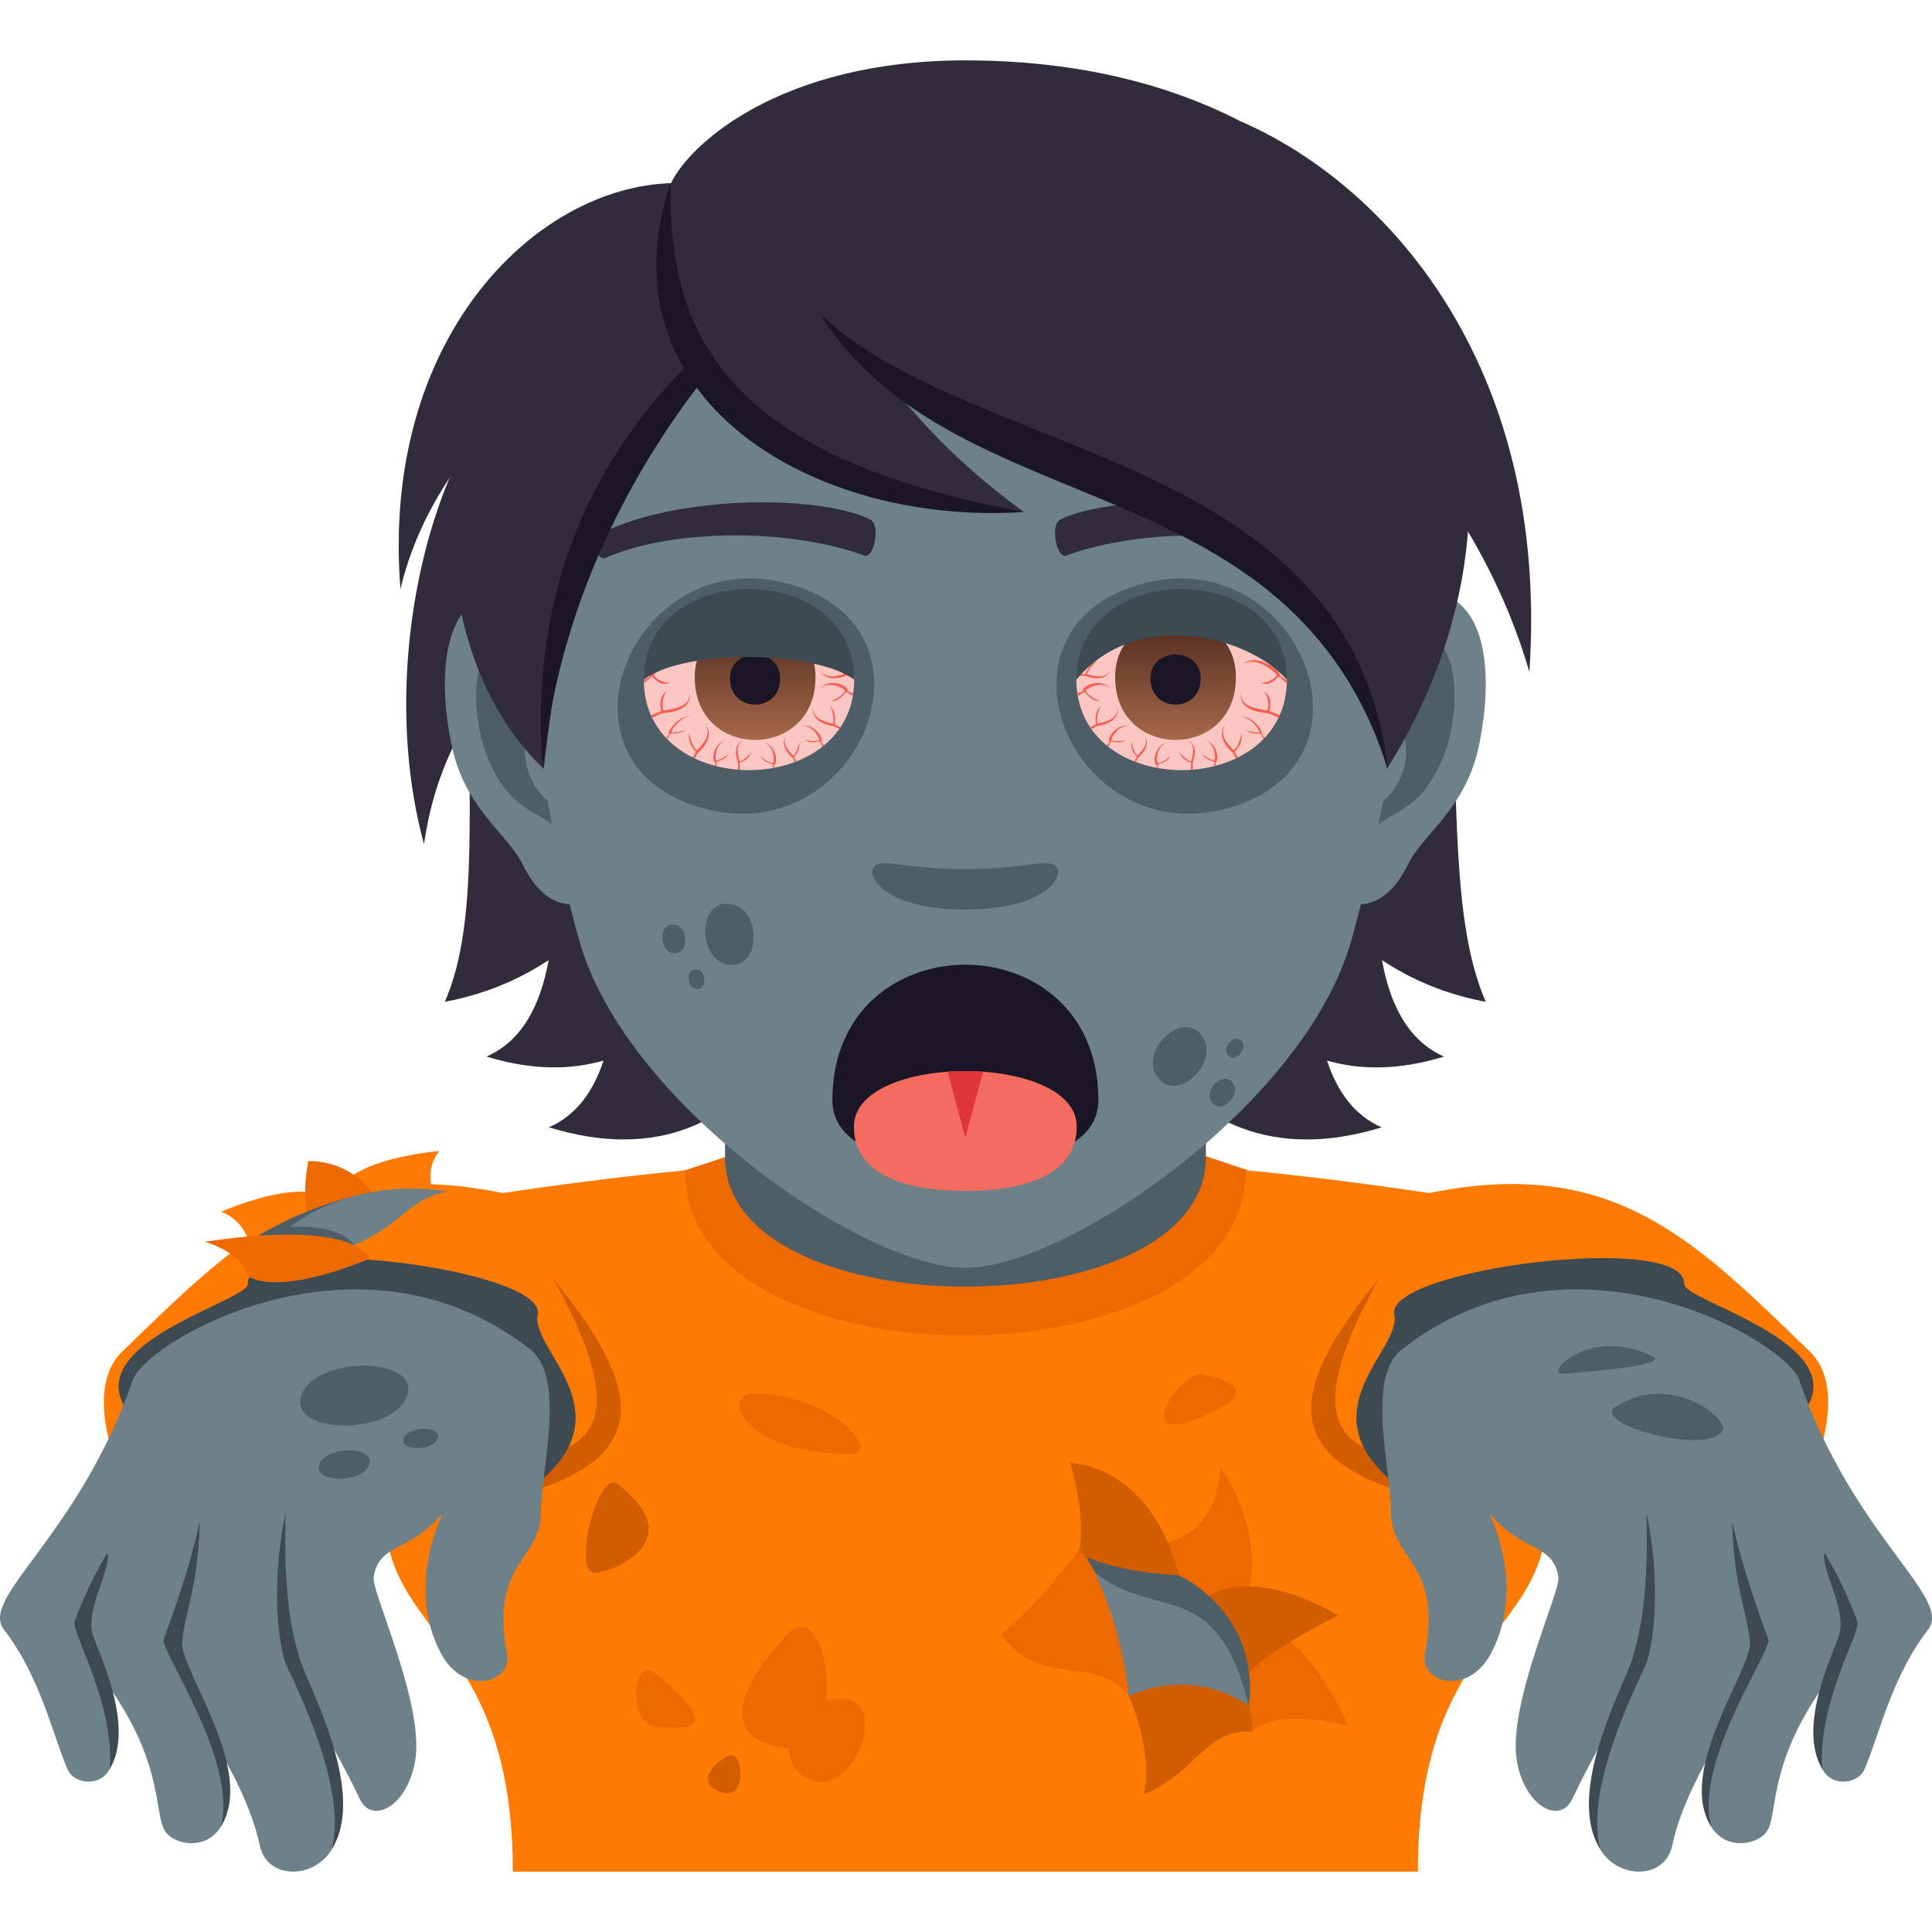 <?xml version="1.0" encoding="utf-8"?>
<!-- Generator: Adobe Illustrator 15.0.0, SVG Export Plug-In . SVG Version: 6.00 Build 0)  -->
<!DOCTYPE svg PUBLIC "-//W3C//DTD SVG 1.1//EN" "http://www.w3.org/Graphics/SVG/1.1/DTD/svg11.dtd">
<svg version="1.1" id="Layer_1" xmlns:x="http://ns.adobe.com/Extensibility/1.0/" xmlns:i="http://ns.adobe.com/AdobeIllustrator/10.0/" xmlns:graph="http://ns.adobe.com/Graphs/1.0/"
	 xmlns="http://www.w3.org/2000/svg" xmlns:xlink="http://www.w3.org/1999/xlink" xmlns:a="http://ns.adobe.com/AdobeSVGViewerExtensions/3.0/"
	 x="0px" y="0px" width="64px" height="64px" viewBox="0 0 64 64" enable-background="new 0 0 64 64" xml:space="preserve">
<path fill="#FF7A00" d="M14.247,45.066c1.398-3.02,8.441-6.295,8.441-6.295l18.583-0.027c0,0,7.096,3.283,8.494,6.318
	c4.504,9.776-2.797,6.81-2.797,16.938h-29.98C16.988,51.899,9.736,54.81,14.247,45.066z"/>
<path fill="#ED6A00" d="M22.688,38.771c0,7.31,18.583,7.281,18.583-0.027l-1.863-0.619H24.632L22.688,38.771z"/>
<path fill="#4E5E67" d="M24.017,38.33c0,5.722,15.93,5.722,15.93,0c0-1.946,0-6.33,0-6.33h-15.93
	C24.017,32,24.017,36.384,24.017,38.33z"/>
<path fill="#FF7A00" d="M22.688,38.771c-2.98,0.279-6.028,0.751-6.028,0.751c-6.098-1.242-8.786,1.549-12.619,5.258
	c-2.37,2.291,2.847,10.42,5.707,8.858C12.096,52.356,22.688,38.771,22.688,38.771z"/>
<path fill="#D15D00" d="M11.917,50.399c9.381-0.908,10.478-3.078,6.395-8.057C23.937,52.356,11.389,45.623,11.917,50.399z"/>
<path fill="#3E4A52" d="M17.914,49.051C15.21,51.377,6.77,50.005,4.282,46.823c-1.818-2.326,3.948-3.708,3.929-4.296
	c-0.056-1.753,9.927-0.49,9.603,1.019C17.565,44.702,20.682,46.67,17.914,49.051z"/>
<path fill="#6E8189" d="M17.565,44.702c-5.637-4.42-12.715-0.28-13.164,1.009c-1.811,5.213-5.098,7.202-4.27,8.272
	c1.208,1.563,1.619,3.5,2.104,4.621c0.267,0.619,1.516,0.625,1.519-0.535c0.002-0.946-0.196-2.003-0.069-2.089
	c1.824,2.654,1.378,4.231,1.834,4.748c0.531,0.603,2.542,0.669,1.967-2.372c0,0,0.854,1.475,1.117,2.768
	c0.28,1.373,2.443,1.081,2.594-0.522c0.129-1.377-0.865-3.885-0.865-3.885s0.817,1.242,1.576,2.861
	c0.423,0.903,1.602,0.232,1.846-1.251c0.31-1.879-1.446-5.589-1.377-6.072c0.165-1.153,1.198-0.807,2.299-2.142
	c0,0-1.247,2.39-0.083,4.631c0.768,1.479,2.396,1.008,2.203,0.022c-0.582-2.97,1.123-3.105,1.123-4.653
	C17.917,48.697,18.768,45.646,17.565,44.702z"/>
<path fill="#3E4A52" d="M3.637,58.599c0.156-2.22-1.293-4.539-1.164-4.892c0.192-0.527,0.543-1.357,1.082-2.27
	c0.155,0.519-0.734,1.868-0.484,2.706C3.24,54.707,4.489,57.166,3.637,58.599z"/>
<path fill="#3E4A52" d="M7.316,60.507c0.572-2.185-2.025-5.846-1.896-6.198c0.192-0.527,0.825-2.199,1.201-3.909
	c-0.055,2.205-0.517,3.048-0.587,4.003C5.967,55.306,8.489,58.652,7.316,60.507z"/>
<path fill="#3E4A52" d="M10.991,61.256c0.572-2.185-1.454-5.875-1.559-6.237c-0.34-1.171-0.347-3.195,0.03-4.905
	c-0.056,2.206,0.08,3.652,0.501,4.938C10.243,55.904,12.163,59.402,10.991,61.256z"/>
<path fill="#FF7A00" d="M41.313,38.771c2.98,0.279,6.027,0.751,6.027,0.751c6.098-1.242,8.785,1.549,12.619,5.258
	c2.369,2.291-2.848,10.42-5.707,8.858C51.904,52.356,41.313,38.771,41.313,38.771z"/>
<path fill="#D15D00" d="M52.082,50.399c-9.381-0.908-10.477-3.078-6.395-8.057C40.063,52.356,52.611,45.623,52.082,50.399z"/>
<path fill="#3E4A52" d="M46.086,49.051c2.705,2.326,11.145,0.954,13.633-2.228c1.816-2.326-3.949-3.708-3.93-4.296
	c0.057-1.753-9.926-0.49-9.602,1.019C46.436,44.702,43.318,46.67,46.086,49.051z"/>
<path fill="#6E8189" d="M46.436,44.702c5.637-4.42,12.715-0.28,13.164,1.009c1.811,5.213,5.098,7.202,4.27,8.272
	c-1.209,1.563-1.619,3.5-2.104,4.621c-0.268,0.619-1.516,0.625-1.52-0.535c-0.002-0.946,0.197-2.003,0.07-2.089
	c-1.824,2.654-1.379,4.231-1.834,4.748c-0.531,0.603-2.541,0.669-1.967-2.372c0,0-0.854,1.475-1.117,2.768
	c-0.279,1.373-2.443,1.081-2.594-0.522c-0.129-1.377,0.865-3.885,0.865-3.885s-0.818,1.242-1.576,2.861
	c-0.424,0.903-1.602,0.232-1.846-1.251c-0.311-1.879,1.445-5.589,1.377-6.072c-0.166-1.153-1.199-0.807-2.299-2.142
	c0,0,1.246,2.39,0.082,4.631c-0.768,1.479-2.396,1.008-2.203,0.022c0.582-2.97-1.123-3.105-1.123-4.653
	C46.082,48.697,45.232,45.646,46.436,44.702z"/>
<path fill="#3E4A52" d="M60.363,58.599c-0.156-2.22,1.293-4.539,1.164-4.892c-0.191-0.527-0.543-1.357-1.082-2.27
	c-0.154,0.519,0.734,1.868,0.484,2.706C60.76,54.707,59.512,57.166,60.363,58.599z"/>
<path fill="#3E4A52" d="M56.684,60.507c-0.572-2.185,2.025-5.846,1.896-6.198c-0.191-0.527-0.824-2.199-1.201-3.909
	c0.055,2.205,0.518,3.048,0.588,4.003C58.033,55.306,55.512,58.652,56.684,60.507z"/>
<path fill="#3E4A52" d="M53.01,61.256c-0.572-2.185,1.453-5.875,1.559-6.237c0.34-1.171,0.348-3.195-0.029-4.905
	c0.055,2.206-0.08,3.652-0.502,4.938C53.758,55.904,51.838,59.402,53.01,61.256z"/>
<path fill="#FF7A00" d="M11.052,39.948c1.144-0.102,2.807,0.066,3.29-0.475c-0.276-0.828,0.214-1.343,0.214-1.343
	S11,38.394,11.052,39.948z"/>
<path fill="#FF7A00" d="M11.353,40.056c-1.038,0.449-2.371,1.373-3.09,1.137c-0.229-0.84-0.939-1.051-0.939-1.051
	S10.521,38.696,11.353,40.056z"/>
<path fill="#ED6A00" d="M12.463,39.716c-1.038,0.449-1.53,0.835-2.249,0.598c-0.229-0.84-0.001-1.848-0.001-1.848
	S11.632,38.356,12.463,39.716z"/>
<path fill="#4E5E67" d="M14.635,39.474c-1.306,0.199-1.684,1.768-4.846,2.397c-1.178,0.165-1.633-0.685-1.633-0.685
	S11.353,38.954,14.635,39.474z"/>
<path fill="#6E8189" d="M14.852,39.474c-1.306,0.199-1.536,1.117-3.127,1.771c-0.474-0.725-2.116-0.602-2.116-0.602
	S11.569,38.954,14.852,39.474z"/>
<path fill="#ED6A00" d="M12.254,41.687c-1.037,0.449-3.141,1.135-4.038,0.587c-0.229-0.839-1.442-1.134-1.442-1.134
	S11.423,40.327,12.254,41.687z"/>
<path fill="#ED6A00" d="M41.404,53.894c-0.951,1.071-0.592,3.159,0.068,3.473c0.949-0.861,3.199-0.183,3.199-0.183
	S43.125,53.605,41.404,53.894z"/>
<path fill="#ED6A00" d="M40.502,54.411c-0.623-1.133-2.467-2.088-2.287-3.229c2.223-0.205,2.215-2.568,2.215-2.568
	S42.727,51.683,40.502,54.411z"/>
<path fill="#D15D00" d="M39.053,52.185c-0.361,0.64-2.527,0.564-3.301-0.855c0.227-1.216-0.299-2.864-0.299-2.864
	S38.088,48.456,39.053,52.185z"/>
<path fill="#ED6A00" d="M37.391,56.184c-1-1.397-2.961-0.222-4.232-2.058c1.088-0.762,2.594-2.797,2.594-2.797
	S38.328,54.137,37.391,56.184z"/>
<path fill="#D15D00" d="M41.473,57.366c-1.516-0.121-1.896,1.404-3.582,2.071c0.326-1.478-0.5-3.254-0.5-3.254
	S41.479,53.757,41.473,57.366z"/>
<path fill="#D15D00" d="M39.969,52.911c0.248,1.504,0.684,2.225,1.344,2.538c0.891-0.915,3.016-1.93,3.016-1.93
	S41.697,51.833,39.969,52.911z"/>
<path fill="#4E5E67" d="M41.369,56.505c-1.992-1.354-3.887-0.427-3.887-0.427s0.154-1.732-1.504-4.503
	c1.287,0.553,3.074,0.609,3.074,0.609S41.74,53.38,41.369,56.505z"/>
<path fill="#6E8189" d="M41.369,56.505c-1.992-1.354-3.979-0.321-3.979-0.321s-0.117-1.897-1.113-4.083
	C38.313,53.715,40.297,52.184,41.369,56.505z"/>
<path fill="#ED6A00" d="M26.084,54.142c-2.067,2.169-1.939,3.598,0.06,3.768C28.144,58.077,27.47,52.688,26.084,54.142z"/>
<path fill="#ED6A00" d="M27.121,56.431c-1.301,0.467-1.337,2.482,0.042,2.6C28.542,59.146,29.714,55.5,27.121,56.431z"/>
<path fill="#ED6A00" d="M21.691,55.421c-0.737-0.598-0.917,1.699,0.029,1.78C22.665,57.28,24.119,57.387,21.691,55.421z"/>
<path fill="#D15D00" d="M24.07,58.187c-0.995,0.607-0.626,1.16,0.019,1.215S24.624,57.85,24.07,58.187z"/>
<path fill="#D15D00" d="M19.719,52.101c0.793-0.078,3.097-1.151,0.725-2.951C19.809,48.668,18.924,52.179,19.719,52.101z"/>
<path fill="#ED6A00" d="M40.078,46.82c0.639-0.304,1.703-0.874-0.264-1.302C39.123,45.368,37.25,48.168,40.078,46.82z"/>
<path fill="#4E5E67" d="M51.795,45.511c0.703-0.07,3.572-0.269,2.938-0.583C52.639,43.892,51.09,45.58,51.795,45.511z"/>
<path fill="#4E5E67" d="M53.512,46.608c-0.842,0.547,3.129,1.662,3.563,0.754C57.244,47.007,55.355,45.409,53.512,46.608z"/>
<path fill="#ED6A00" d="M28.156,48.168c1.061-0.001-0.541-1.999-3.218-1.999C23.875,46.169,24.615,48.172,28.156,48.168z"/>
<path fill="#4E5E67" d="M9.993,46.202c-0.498,1.32,2.983,1.379,3.482,0.059C13.973,44.939,10.491,44.882,9.993,46.202z"/>
<path fill="#4E5E67" d="M10.584,48.501c-0.236,0.625,1.41,0.65,1.646,0.027C12.465,47.903,10.819,47.876,10.584,48.501z"/>
<path fill="#4E5E67" d="M13.375,47.643c-0.162,0.426,0.962,0.444,1.123,0.019C14.659,47.234,13.536,47.216,13.375,47.643z"/>
<path fill="#302C3B" d="M22.208,9.94l0.021-3.873c-4.529,0.14-9.621,5.162-8.964,13.443C14.859,12.862,22.208,9.94,22.208,9.94z"/>
<path fill="#302C3B" d="M41.104,4.023l-0.627,5.604c0,0,7.65,3.947,10.186,12.633C51.354,11.991,45.828,6.067,41.104,4.023z"/>
<path fill="#302C3B" d="M17.719,11.913c-3.309,2.293-5.329,9.989-3.672,16.054c0.69-4.914,4.003-6.768,4.003-6.768L17.719,11.913z"
	/>
<path fill="#302C3B" d="M45.781,31.806c0.98,0.648,2.113,1.133,3.438,1.381c-2.348-5.353,1.191-16.578-6.063-24.827
	C32.927,8.666,31.513,41.741,45.77,37.344c-0.908-0.394-1.477-1.196-1.811-2.21c1.1,0.315,2.383,0.326,3.879-0.134
	C46.648,34.484,46.041,33.271,45.781,31.806z"/>
<path fill="#302C3B" d="M20.109,8.359c-7.255,8.249-3.025,19.475-5.373,24.827c1.322-0.248,2.456-0.732,3.438-1.381
	c-0.262,1.465-0.869,2.679-2.058,3.194c1.495,0.46,2.779,0.449,3.877,0.134c-0.333,1.014-0.901,1.816-1.809,2.21
	C32.439,41.741,30.337,8.666,20.109,8.359z"/>
<path id="Path_714_" fill="#6E8189" d="M46.896,19.63c-2.309,0.28-3.977,8.014-2.525,10.054c0.203,0.286,1.395,0.74,2.277-1.061
	c0.488-0.997,1.898-1.83,2.336-3.888C49.543,22.1,49.195,19.351,46.896,19.63z"/>
<path id="Path_713_" fill="#6E8189" d="M17.059,19.63c2.31,0.28,3.977,8.014,2.524,10.054c-0.203,0.286-1.394,0.74-2.276-1.061
	c-0.489-0.997-1.898-1.83-2.335-3.888C14.411,22.1,14.76,19.351,17.059,19.63z"/>
<path id="Path_712_" fill="#4E5E67" d="M46.834,21.112c-0.602,0.189-1.26,1.108-1.617,2.633c2.107-0.452,1.58,3.057-0.25,3.122
	c0.016,0.353,0.041,0.717,0.084,1.1c0.883-1.283,1.777-0.768,2.666-2.673C48.516,23.574,48.326,20.644,46.834,21.112z"/>
<path id="Path_711_" fill="#4E5E67" d="M18.737,23.741c-0.357-1.521-1.013-2.44-1.615-2.629c-1.492-0.469-1.684,2.462-0.883,4.182
	c0.887,1.905,1.783,1.39,2.667,2.673c0.043-0.385,0.067-0.748,0.083-1.102C17.176,26.78,16.657,23.313,18.737,23.741z"/>
<path fill="#6E8189" d="M31.977,4.759c-10.008,0-14.828,8.15-14.226,18.629c0.124,2.107,0.71,5.146,1.433,7.75
	C20.685,36.55,28.605,42,31.977,42c3.373,0,11.291-5.45,12.792-10.862c0.725-2.604,1.311-5.643,1.434-7.75
	C46.805,12.909,41.986,4.759,31.977,4.759z"/>
<path fill="#E81C27" d="M31.888,14.923C31.984,14.923,31.984,14.923,31.888,14.923C31.984,14.923,31.984,14.923,31.888,14.923z"/>
<path fill="#302C3B" d="M43.961,17.632c-2.436-1.207-7.092-1.268-8.826-0.426c-0.371,0.164-0.127,1.311,0.186,1.199
	c2.42-0.895,6.318-0.916,8.582,0.078C44.203,18.61,44.33,17.802,43.961,17.632z"/>
<path fill="#302C3B" d="M19.994,17.632c2.434-1.207,7.089-1.268,8.826-0.426c0.371,0.164,0.127,1.311-0.186,1.199
	c-2.421-0.895-6.318-0.916-8.583,0.078C19.75,18.61,19.625,17.802,19.994,17.632z"/>
<path fill="#1A1626" d="M36.385,36.44c0,1.559-1.973,2.131-4.407,2.131c-2.434,0-4.404-0.572-4.404-2.131
	C27.574,30.462,36.385,30.462,36.385,36.44z"/>
<path fill="#4E5E67" d="M37.664,19.388c-5.213,1.604-2.051,8.943,3.162,7.34S42.877,17.786,37.664,19.388z"/>
<path fill="#4E5E67" d="M26.293,19.388c-5.215-1.602-8.377,5.736-3.166,7.34C28.341,28.331,31.503,20.991,26.293,19.388z"/>
<path fill="#4E5E67" d="M24.148,29.938c-1.073-0.09-1.041,1.931,0.032,2.022C25.254,32.051,25.222,30.029,24.148,29.938z"/>
<path fill="#4E5E67" d="M22.313,30.625c-0.507-0.043-0.492,0.912,0.016,0.955C22.836,31.623,22.821,30.667,22.313,30.625z"/>
<path fill="#4E5E67" d="M23.067,32.109c-0.347-0.029-0.336,0.623,0.01,0.652S23.414,32.139,23.067,32.109z"/>
<path fill="#4E5E67" d="M38.377,35.725c0.695,0.822,2.102-0.63,1.406-1.453C39.088,33.449,37.682,34.9,38.377,35.725z"/>
<path fill="#4E5E67" d="M40.16,36.537c0.328,0.389,0.992-0.297,0.664-0.688C40.496,35.461,39.83,36.148,40.16,36.537z"/>
<path fill="#4E5E67" d="M40.676,34.953c0.225,0.267,0.68-0.202,0.455-0.468C40.906,34.219,40.451,34.688,40.676,34.953z"/>
<path id="Path_698_" fill="#4E5E67" d="M34.951,28.669c-0.314-0.219-1.053,0.119-2.977,0.119c-1.92,0-2.66-0.338-2.975-0.119
	c-0.377,0.266,0.223,1.461,2.975,1.461C34.729,30.13,35.33,28.935,34.951,28.669z"/>
<path fill="#F46C60" d="M35.668,37.321c0,1.559-1.654,2.131-3.692,2.131c-2.037,0-3.689-0.572-3.689-2.131
	C28.287,34.868,35.668,34.868,35.668,37.321z"/>
<path fill="#E03636" d="M31.978,37.69l0.586-2.186c-0.389-0.027-0.783-0.027-1.17,0L31.978,37.69z"/>
<path fill="#FCC7C3" d="M21.326,22.511c0-3,6.972-3,6.972,0C28.298,26.512,21.326,26.512,21.326,22.511z"/>
<path fill="#FC5A4E" d="M24.881,24.893c-0.038,0.145-0.381,0.395-0.396,0.299c-0.029-0.17-0.167-0.513,0.153-0.68
	c-0.437,0.183-0.197,0.723-0.188,0.771c0.005,0.032-0.002,0.142-0.008,0.214c0.021,0.001,0.041,0.003,0.062,0.004L24.5,25.262
	C24.5,25.262,24.839,25.178,24.881,24.893z"/>
<path fill="#FC5A4E" d="M25.656,25.326c0.094-0.03,0.1-0.605-0.368-0.74c0.343,0.125,0.364,0.537,0.332,0.671
	c-0.018,0.075-0.384-0.112-0.423-0.226c0.042,0.223,0.405,0.281,0.405,0.281l-0.004,0.129c0.016-0.002,0.031-0.005,0.046-0.008
	C25.637,25.384,25.635,25.334,25.656,25.326z"/>
<path fill="#FC5A4E" d="M26.458,24.564c0.035,0.145-0.149,0.527-0.208,0.45c-0.106-0.136-0.39-0.372-0.186-0.672
	c-0.298,0.368,0.167,0.731,0.199,0.769c0.014,0.02,0.042,0.076,0.066,0.131c0.018-0.006,0.035-0.013,0.053-0.02l-0.084-0.153
	C26.297,25.069,26.556,24.835,26.458,24.564z"/>
<path fill="#FC5A4E" d="M27.207,24.543c0.066-0.071-0.211-0.59-0.686-0.495c0.361-0.046,0.582,0.313,0.619,0.448
	c0.021,0.075-0.392,0.075-0.481-0.008c0.146,0.18,0.493,0.066,0.493,0.066l0.092,0.18c0.016-0.014,0.031-0.025,0.047-0.039
	C27.249,24.647,27.183,24.566,27.207,24.543z"/>
<path fill="#FC5A4E" d="M27.469,23.377c0.132,0.123,0.2,0.63,0.09,0.592c-0.196-0.066-0.64-0.116-0.633-0.553
	c-0.056,0.568,0.653,0.625,0.71,0.642c0.028,0.01,0.1,0.054,0.164,0.095c0.013-0.02,0.027-0.037,0.039-0.057l-0.196-0.104
	C27.643,23.992,27.748,23.584,27.469,23.377z"/>
<path fill="#FC5A4E" d="M28.076,22.866c0.022-0.123-0.561-0.462-0.967-0.019c0.324-0.311,0.757-0.096,0.875,0.018
	c0.065,0.064-0.336,0.363-0.474,0.342c0.251,0.082,0.52-0.289,0.52-0.289l0.224,0.137c0.004-0.029,0.008-0.059,0.012-0.087
	C28.198,22.95,28.068,22.91,28.076,22.866z"/>
<path fill="#FC5A4E" d="M27.581,21.902c0.163,0.043,0.44,0.43,0.334,0.446c-0.191,0.032-0.576,0.186-0.763-0.175
	c0.203,0.49,0.811,0.225,0.865,0.214c0.043-0.007,0.205,0.007,0.277,0.015c-0.001-0.025-0.003-0.05-0.006-0.074l-0.295,0.003
	C27.994,22.331,27.9,21.95,27.581,21.902z"/>
<path fill="#FC5A4E" d="M24.127,24.945c-0.039,0.112-0.396,0.302-0.413,0.229c-0.029-0.133-0.004-0.541,0.329-0.668
	c-0.454,0.139-0.455,0.708-0.365,0.738c0.023,0.008,0.018,0.068,0.007,0.123c0.016,0.004,0.032,0.008,0.048,0.012l-0.002-0.15
	C23.731,25.229,24.083,25.166,24.127,24.945z"/>
<path fill="#FC5A4E" d="M23.35,23.975c0.263,0.385-0.099,0.685-0.233,0.858c-0.075,0.098-0.313-0.392-0.27-0.578
	c-0.124,0.346,0.209,0.647,0.209,0.647l-0.104,0.191c0.021,0.01,0.043,0.021,0.065,0.031c0.031-0.071,0.065-0.145,0.084-0.168
	C23.141,24.908,23.734,24.447,23.35,23.975z"/>
<path fill="#FC5A4E" d="M22.699,24.159c-0.098,0.091-0.493,0.15-0.462,0.077c0.056-0.133,0.318-0.502,0.658-0.512
	c-0.441-0.02-0.781,0.508-0.727,0.564c0.018,0.02-0.055,0.104-0.103,0.155c0.012,0.013,0.024,0.024,0.036,0.036l0.118-0.188
	C22.217,24.292,22.533,24.35,22.699,24.159z"/>
<path fill="#FC5A4E" d="M22.843,22.955c0.034,0.486-0.559,0.516-0.821,0.58c-0.146,0.035-0.084-0.525,0.087-0.655
	c-0.363,0.216-0.198,0.676-0.198,0.676l-0.347,0.138c0.013,0.029,0.026,0.057,0.04,0.084c0.091-0.047,0.265-0.135,0.32-0.148
	C21.999,23.613,22.952,23.592,22.843,22.955z"/>
<path fill="#FC5A4E" d="M22.207,22.604c-0.179,0.072-0.624-0.179-0.528-0.28c0.174-0.183,0.768-0.595,1.113-0.306
	c-0.42-0.432-1.232,0.188-1.23,0.336c0,0.049-0.142,0.129-0.235,0.178c0,0.031,0.001,0.063,0.002,0.094l0.28-0.221
	C21.609,22.404,21.871,22.789,22.207,22.604z"/>
<linearGradient id="SVGID_1_" gradientUnits="userSpaceOnUse" x1="25.013" y1="24.511" x2="25.013" y2="20.512">
	<stop  offset="0" style="stop-color:#A6694A"/>
	<stop  offset="1" style="stop-color:#4F2A1E"/>
	<a:midPointStop  offset="0" style="stop-color:#A6694A"/>
	<a:midPointStop  offset="0.5" style="stop-color:#A6694A"/>
	<a:midPointStop  offset="1" style="stop-color:#4F2A1E"/>
</linearGradient>
<path fill="url(#SVGID_1_)" d="M23.014,22.437c0,2.766,4,2.766,4,0C27.013,19.87,23.014,19.87,23.014,22.437z"/>
<path fill="#1A1626" d="M24.182,22.479c0,1.148,1.662,1.148,1.662,0C25.844,21.415,24.182,21.415,24.182,22.479z"/>
<path fill="#3E4A52" d="M28.298,22.515c0,0,0-0.002,0-0.004c0-4-6.972-4-6.972,0c0,0.002,0,0.004,0,0.004
	C22.727,21.459,27.047,21.57,28.298,22.515z"/>
<path fill="#FCC7C3" d="M42.629,22.511c0-3-6.973-3-6.973,0C35.656,26.512,42.629,26.512,42.629,22.511z"/>
<path fill="#FC5A4E" d="M39.074,24.893c0.037,0.145,0.381,0.395,0.396,0.299c0.029-0.17,0.168-0.513-0.152-0.68
	c0.436,0.183,0.197,0.723,0.188,0.771c-0.006,0.032,0.002,0.142,0.008,0.214c-0.021,0.001-0.041,0.003-0.063,0.004l0.004-0.238
	C39.455,25.262,39.115,25.178,39.074,24.893z"/>
<path fill="#FC5A4E" d="M38.299,25.326c-0.094-0.03-0.1-0.605,0.367-0.74c-0.342,0.125-0.363,0.537-0.33,0.671
	c0.018,0.075,0.383-0.112,0.422-0.226c-0.041,0.223-0.404,0.281-0.404,0.281l0.004,0.129c-0.016-0.002-0.031-0.005-0.047-0.008
	C38.318,25.384,38.32,25.334,38.299,25.326z"/>
<path fill="#FC5A4E" d="M37.498,24.564c-0.035,0.145,0.148,0.527,0.207,0.45c0.105-0.136,0.391-0.372,0.186-0.672
	c0.299,0.368-0.166,0.731-0.197,0.769c-0.016,0.02-0.043,0.076-0.066,0.131c-0.018-0.006-0.035-0.013-0.053-0.02l0.084-0.153
	C37.658,25.069,37.398,24.835,37.498,24.564z"/>
<path fill="#FC5A4E" d="M36.748,24.543c-0.066-0.071,0.211-0.59,0.686-0.495c-0.361-0.046-0.58,0.313-0.619,0.448
	c-0.02,0.075,0.393,0.075,0.482-0.008c-0.146,0.18-0.494,0.066-0.494,0.066l-0.09,0.18c-0.018-0.014-0.033-0.025-0.049-0.039
	C36.707,24.647,36.771,24.566,36.748,24.543z"/>
<path fill="#FC5A4E" d="M36.486,23.377c-0.133,0.123-0.199,0.63-0.09,0.592c0.197-0.066,0.639-0.116,0.633-0.553
	c0.057,0.568-0.654,0.625-0.709,0.642c-0.029,0.01-0.1,0.054-0.164,0.095c-0.014-0.02-0.027-0.037-0.041-0.057l0.197-0.104
	C36.313,23.992,36.207,23.584,36.486,23.377z"/>
<path fill="#FC5A4E" d="M35.879,22.866c-0.021-0.123,0.561-0.462,0.967-0.019c-0.324-0.311-0.756-0.096-0.875,0.018
	c-0.064,0.064,0.338,0.363,0.475,0.342c-0.25,0.082-0.52-0.289-0.52-0.289l-0.223,0.137c-0.006-0.029-0.01-0.059-0.014-0.087
	C35.758,22.95,35.887,22.91,35.879,22.866z"/>
<path fill="#FC5A4E" d="M36.375,21.902c-0.162,0.043-0.441,0.43-0.334,0.446c0.191,0.032,0.576,0.186,0.762-0.175
	c-0.203,0.49-0.811,0.225-0.863,0.214c-0.045-0.007-0.207,0.007-0.279,0.015c0.002-0.025,0.004-0.05,0.006-0.074l0.295,0.003
	C35.961,22.331,36.055,21.95,36.375,21.902z"/>
<path fill="#FC5A4E" d="M39.828,24.945c0.039,0.112,0.396,0.302,0.412,0.229c0.029-0.133,0.006-0.541-0.328-0.668
	c0.453,0.139,0.455,0.708,0.365,0.738c-0.023,0.008-0.018,0.068-0.008,0.123c-0.016,0.004-0.031,0.008-0.049,0.012l0.004-0.15
	C40.225,25.229,39.871,25.166,39.828,24.945z"/>
<path fill="#FC5A4E" d="M40.605,23.975c-0.264,0.385,0.098,0.685,0.232,0.858c0.074,0.098,0.314-0.392,0.27-0.578
	c0.123,0.346-0.209,0.647-0.209,0.647l0.105,0.191c-0.021,0.01-0.045,0.021-0.066,0.031c-0.031-0.071-0.064-0.145-0.084-0.168
	C40.814,24.908,40.221,24.447,40.605,23.975z"/>
<path fill="#FC5A4E" d="M41.256,24.159c0.098,0.091,0.494,0.15,0.463,0.077c-0.055-0.133-0.318-0.502-0.658-0.512
	c0.441-0.02,0.781,0.508,0.729,0.564c-0.02,0.02,0.055,0.104,0.102,0.155c-0.012,0.013-0.023,0.024-0.035,0.036l-0.117-0.188
	C41.738,24.292,41.422,24.35,41.256,24.159z"/>
<path fill="#FC5A4E" d="M41.111,22.955c-0.033,0.486,0.561,0.516,0.822,0.58c0.145,0.035,0.084-0.525-0.088-0.655
	c0.363,0.216,0.199,0.676,0.199,0.676l0.346,0.138c-0.012,0.029-0.025,0.057-0.039,0.084c-0.092-0.047-0.266-0.135-0.32-0.148
	C41.957,23.613,41.004,23.592,41.111,22.955z"/>
<path fill="#FC5A4E" d="M41.748,22.604c0.18,0.072,0.625-0.179,0.529-0.28c-0.176-0.183-0.77-0.595-1.113-0.306
	c0.42-0.432,1.23,0.188,1.229,0.336c0,0.049,0.143,0.129,0.236,0.178c0,0.031-0.002,0.063-0.002,0.094l-0.281-0.221
	C42.346,22.404,42.084,22.789,41.748,22.604z"/>
<linearGradient id="SVGID_2_" gradientUnits="userSpaceOnUse" x1="-1825.916" y1="24.511" x2="-1825.916" y2="20.512" gradientTransform="matrix(-1 0 0 1 -1786.975 0)">
	<stop  offset="0" style="stop-color:#A6694A"/>
	<stop  offset="1" style="stop-color:#4F2A1E"/>
	<a:midPointStop  offset="0" style="stop-color:#A6694A"/>
	<a:midPointStop  offset="0.5" style="stop-color:#A6694A"/>
	<a:midPointStop  offset="1" style="stop-color:#4F2A1E"/>
</linearGradient>
<path fill="url(#SVGID_2_)" d="M40.941,22.437c0,2.766-4,2.766-4,0C36.941,19.87,40.941,19.87,40.941,22.437z"/>
<path fill="#1A1626" d="M39.773,22.479c0,1.148-1.662,1.148-1.662,0C38.111,21.415,39.773,21.415,39.773,22.479z"/>
<path fill="#3E4A52" d="M35.656,22.515c0,0,0-0.002,0-0.004c0-4,6.973-4,6.973,0c0,0.002,0,0.004,0,0.004
	C41.279,21.012,37.611,20.15,35.656,22.515z"/>
<path fill="#302C3B" d="M31.978,2c-6.089,0-9.132,2.759-9.749,4.067C14.867,7.75,12.5,20.171,18.011,25.472
	c0.684-5.647,1.342-9.274,5.097-13.095c2.188,2.932,6.735,4.582,10.808,4.582c-1.928-1.4-3.243-2.772-4.274-4.053
	c6.799,3.121,14.413,5.119,16.303,12.565C52.488,15.054,47.053,2,31.978,2z"/>
<path fill="#1A1626" d="M22.211,6.066c-0.094,5.2,2.007,9.091,11.708,10.894C26.964,17.429,19.829,13.226,22.211,6.066z"/>
<path fill="#1A1626" d="M22.82,12.044c-2.533,2.496-5.375,6.823-4.836,13.427c0.504-5.459,3.012-9.954,5.283-12.867
	C23.107,12.43,22.957,12.243,22.82,12.044z"/>
<path fill="#1A1626" d="M27.163,10.396c5.088,4.856,17.589,4.542,18.81,15.076C42.711,15.225,31.657,17.524,27.163,10.396z"/>
</svg>
